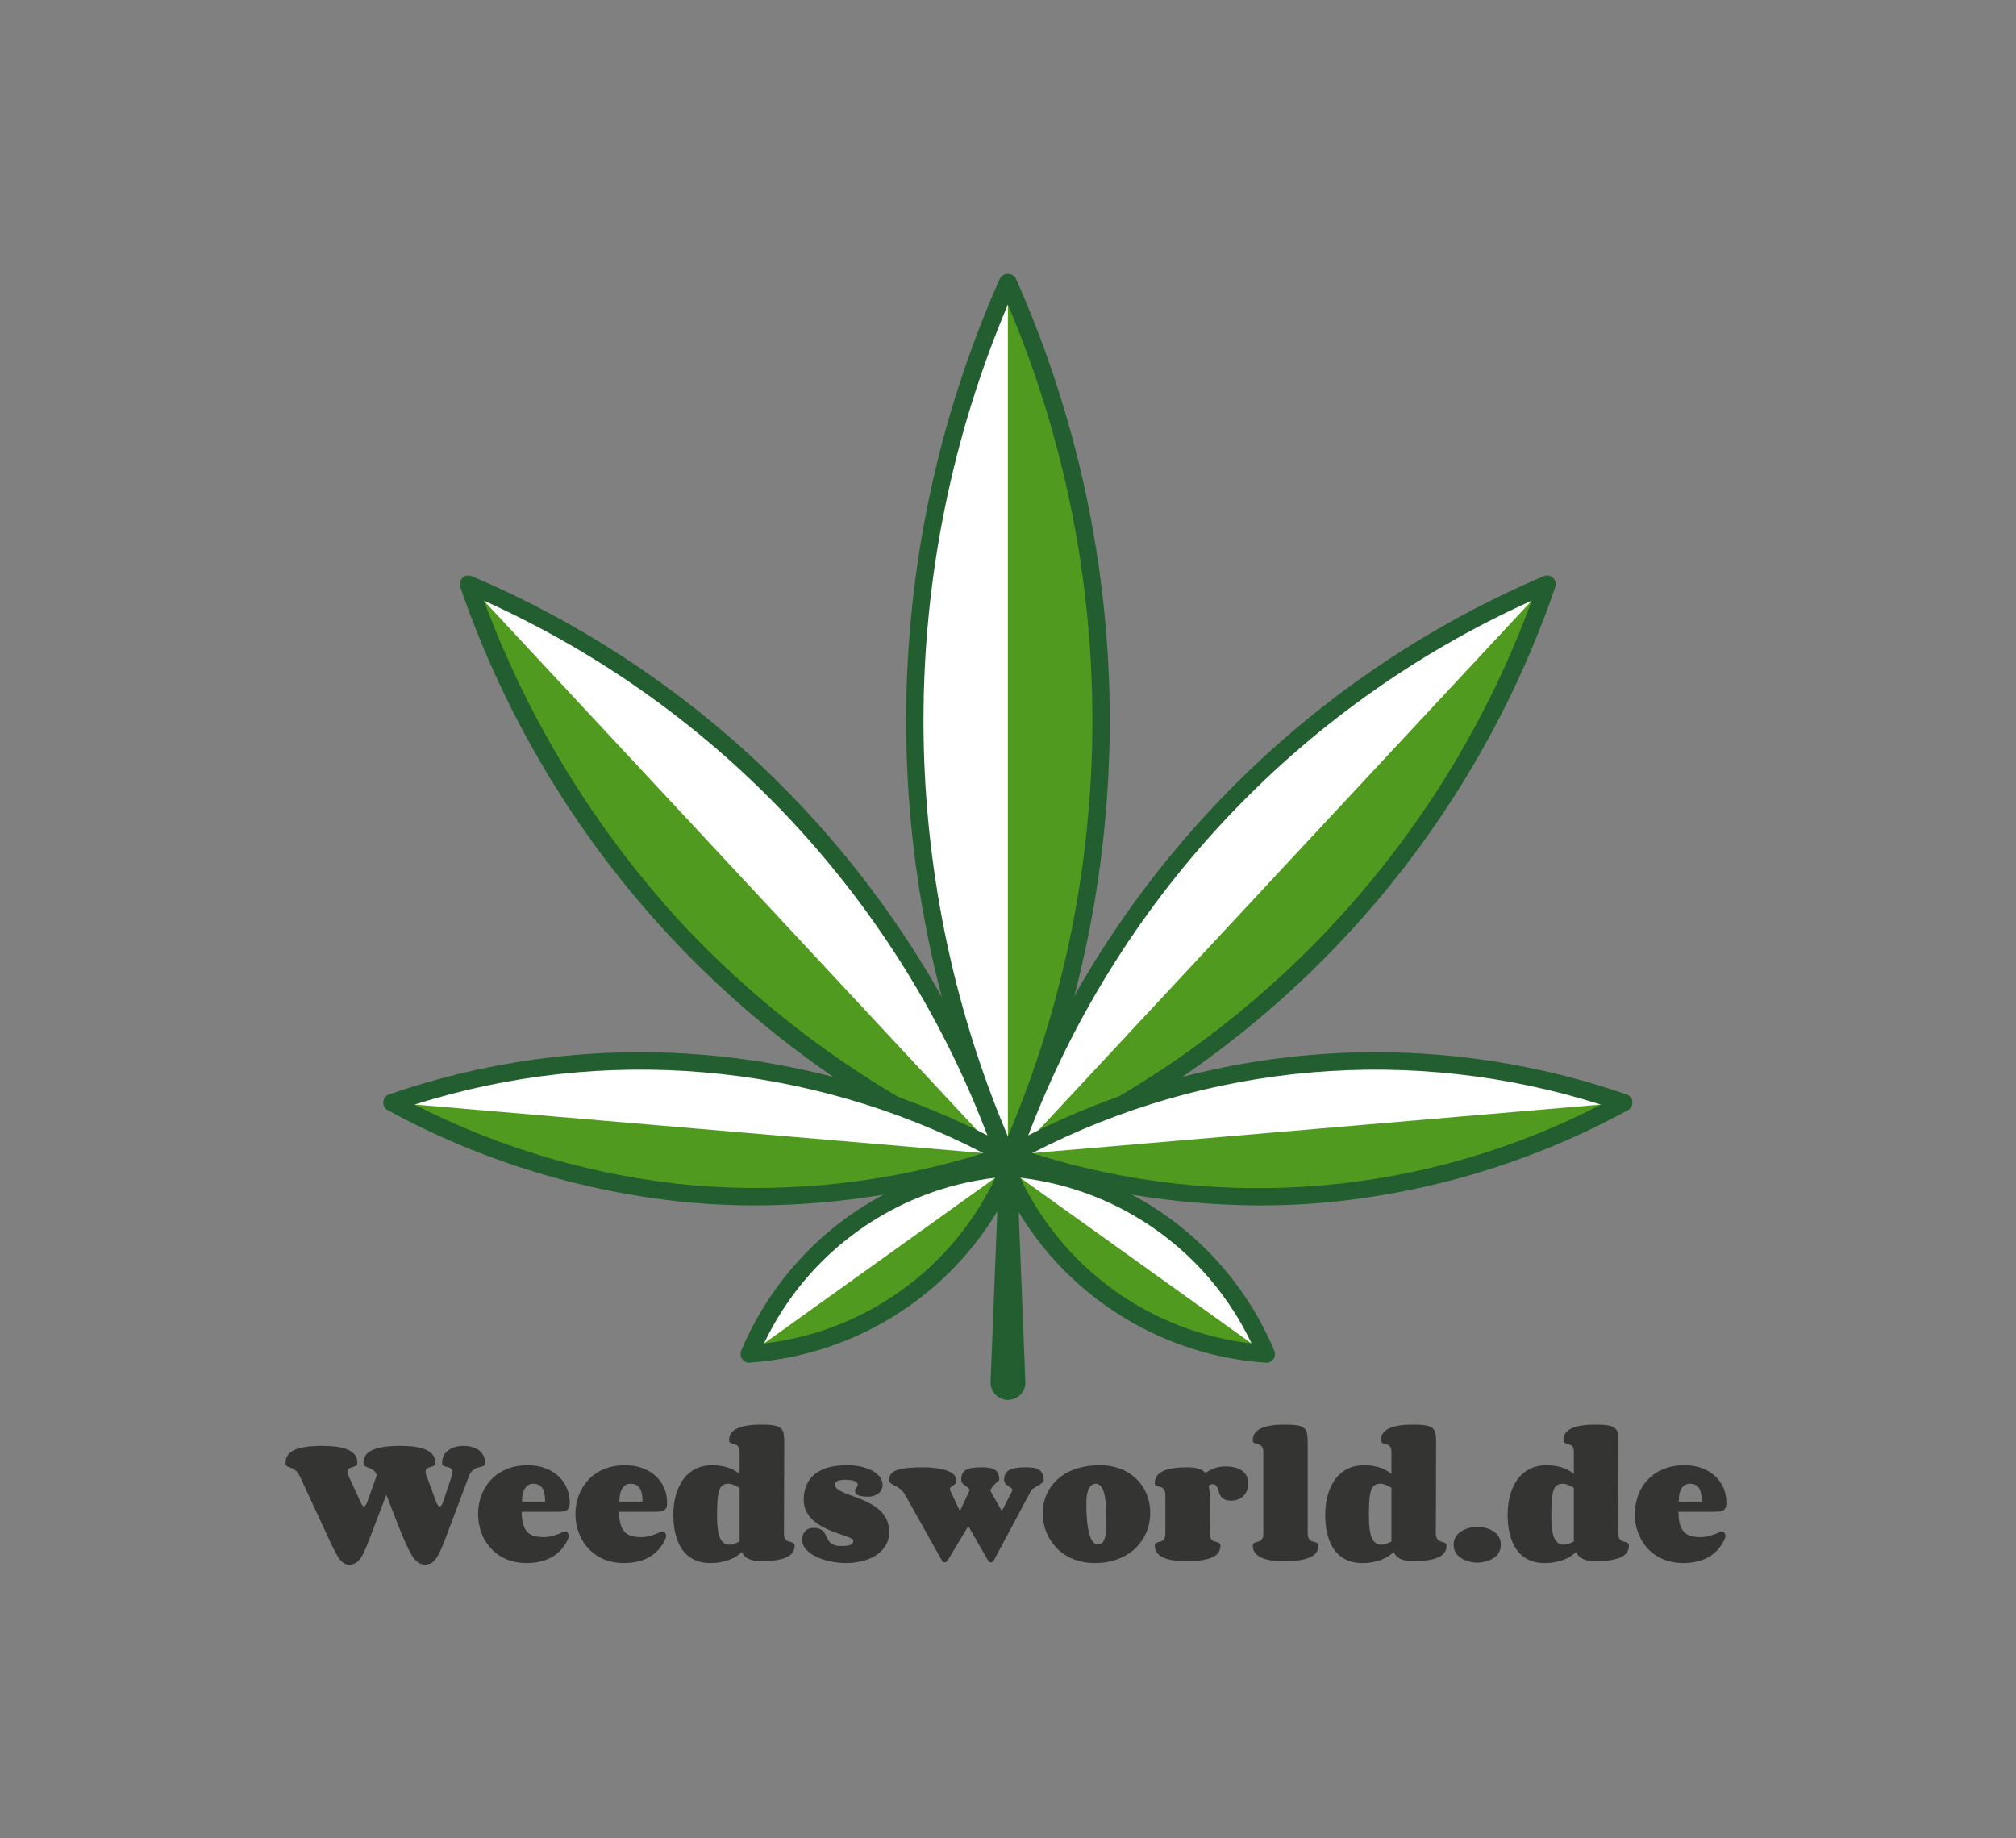 <svg xmlns="http://www.w3.org/2000/svg" version="1.1" xmlns:xlink="http://www.w3.org/1999/xlink" viewBox="0 0 17.354 15.82"><rect x="0" y="0" width="17.354" height="15.82" fill="#808080" stroke="none"/><g transform="matrix(0.851,0,0,0.851,2.467,12.262)"><g transform="matrix(1,0,0,1,0,0)" clip-path="url(#SvgjsClipPath3394)"><g clip-path="url(#SvgjsClipPath33929fcb71e3-b0c8-41e7-8d47-40c6d31ef0be)"><path d=" M 7.385 -2.659 L 7.473 -0.433 C 7.477 -0.336 7.401 -0.254 7.304 -0.25 C 7.207 -0.246 7.125 -0.322 7.121 -0.419 C 7.121 -0.423 7.121 -0.428 7.121 -0.433 L 7.209 -2.659 C 7.209 -2.707 7.248 -2.747 7.297 -2.747 C 7.346 -2.747 7.385 -2.707 7.385 -2.659 Z" fill="#225e2f" transform="matrix(1,0,0,1,0,0)" fill-rule="nonzero"></path></g><g clip-path="url(#SvgjsClipPath33929fcb71e3-b0c8-41e7-8d47-40c6d31ef0be)"><path d=" M 8.239 -7.121 C 8.232 -5.594 7.911 -4.085 7.296 -2.688 C 6.041 -5.511 6.041 -8.733 7.296 -11.557 C 7.909 -10.158 8.23 -8.648 8.239 -7.121 Z" fill="#ffffff" transform="matrix(1,0,0,1,0,0)" fill-rule="nonzero"></path></g><g clip-path="url(#SvgjsClipPath33929fcb71e3-b0c8-41e7-8d47-40c6d31ef0be)"><path d=" M 8.239 -7.121 C 8.232 -5.594 7.911 -4.085 7.296 -2.688 L 7.296 -11.557 C 7.909 -10.158 8.23 -8.648 8.239 -7.121 Z" fill="#509b1f" transform="matrix(1,0,0,1,0,0)" fill-rule="nonzero"></path></g><g clip-path="url(#SvgjsClipPath33929fcb71e3-b0c8-41e7-8d47-40c6d31ef0be)"><path d=" M 7.296 -2.599 C 7.261 -2.599 7.229 -2.62 7.215 -2.652 C 5.951 -5.498 5.951 -8.745 7.215 -11.591 C 7.231 -11.62 7.262 -11.639 7.296 -11.639 C 7.33 -11.639 7.361 -11.62 7.377 -11.591 C 8.643 -8.746 8.643 -5.497 7.377 -2.652 C 7.363 -2.62 7.331 -2.599 7.296 -2.599 Z M 7.296 -11.329 C 6.158 -8.64 6.158 -5.604 7.296 -2.915 C 8.436 -5.604 8.436 -8.64 7.296 -11.329 Z" fill="#225e2f" transform="matrix(1,0,0,1,0,0)" fill-rule="nonzero"></path></g><g clip-path="url(#SvgjsClipPath33929fcb71e3-b0c8-41e7-8d47-40c6d31ef0be)"><path d=" M 10.65 -5.001 C 9.709 -3.999 8.572 -3.202 7.309 -2.659 C 8.215 -5.288 10.192 -7.411 12.75 -8.5 C 12.296 -7.203 11.582 -6.012 10.65 -5.001 Z" fill="#ffffff" transform="matrix(1,0,0,1,0,0)" fill-rule="nonzero"></path></g><g clip-path="url(#SvgjsClipPath33929fcb71e3-b0c8-41e7-8d47-40c6d31ef0be)"><path d=" M 10.65 -5.001 C 9.709 -3.999 8.572 -3.202 7.309 -2.659 L 12.75 -8.5 C 12.296 -7.203 11.582 -6.012 10.65 -5.001 Z" fill="#509b1f" transform="matrix(1,0,0,1,0,0)" fill-rule="nonzero"></path></g><g clip-path="url(#SvgjsClipPath33929fcb71e3-b0c8-41e7-8d47-40c6d31ef0be)"><path d=" M 7.31 -2.571 C 7.281 -2.571 7.254 -2.585 7.238 -2.608 C 7.221 -2.632 7.217 -2.662 7.227 -2.689 C 8.14 -5.341 10.134 -7.482 12.715 -8.581 C 12.747 -8.595 12.784 -8.589 12.81 -8.565 C 12.836 -8.541 12.845 -8.504 12.833 -8.471 C 11.921 -5.818 9.927 -3.676 7.345 -2.579 C 7.334 -2.574 7.322 -2.571 7.31 -2.571 Z M 12.595 -8.334 C 10.214 -7.262 8.365 -5.277 7.465 -2.826 C 9.847 -3.896 11.697 -5.882 12.595 -8.334 Z" fill="#225e2f" transform="matrix(1,0,0,1,0,0)" fill-rule="nonzero"></path></g><g clip-path="url(#SvgjsClipPath33929fcb71e3-b0c8-41e7-8d47-40c6d31ef0be)"><path d=" M 10.475 -2.332 C 9.406 -2.245 8.329 -2.379 7.314 -2.727 C 9.216 -3.774 11.472 -3.967 13.524 -3.257 C 12.582 -2.744 11.544 -2.429 10.475 -2.332 Z" fill="#ffffff" transform="matrix(1,0,0,1,0,0)" fill-rule="nonzero"></path></g><g clip-path="url(#SvgjsClipPath33929fcb71e3-b0c8-41e7-8d47-40c6d31ef0be)"><path d=" M 10.475 -2.332 C 9.406 -2.245 8.329 -2.379 7.314 -2.727 L 13.524 -3.257 C 12.582 -2.744 11.544 -2.429 10.475 -2.332 Z" fill="#509b1f" transform="matrix(1,0,0,1,0,0)" fill-rule="nonzero"></path></g><g clip-path="url(#SvgjsClipPath33929fcb71e3-b0c8-41e7-8d47-40c6d31ef0be)"><path d=" M 9.844 -2.217 C 8.974 -2.22 8.11 -2.364 7.286 -2.643 C 7.252 -2.654 7.229 -2.684 7.226 -2.719 C 7.223 -2.754 7.241 -2.788 7.272 -2.804 C 9.196 -3.864 11.478 -4.058 13.553 -3.34 C 13.587 -3.329 13.61 -3.3 13.613 -3.265 C 13.616 -3.23 13.598 -3.196 13.567 -3.18 C 12.614 -2.66 11.564 -2.342 10.483 -2.244 C 10.271 -2.226 10.058 -2.217 9.844 -2.217 Z M 10.475 -2.332 Z M 7.542 -2.746 C 9.449 -2.14 11.519 -2.317 13.295 -3.237 C 11.388 -3.842 9.319 -3.665 7.542 -2.746 Z" fill="#225e2f" transform="matrix(1,0,0,1,0,0)" fill-rule="nonzero"></path></g><g clip-path="url(#SvgjsClipPath33929fcb71e3-b0c8-41e7-8d47-40c6d31ef0be)"><path d=" M 8.323 -1.285 C 7.861 -1.623 7.499 -2.079 7.272 -2.604 C 7.842 -2.556 8.389 -2.359 8.859 -2.033 C 9.32 -1.695 9.683 -1.239 9.91 -0.714 C 9.34 -0.761 8.792 -0.958 8.323 -1.285 Z" fill="#ffffff" transform="matrix(1,0,0,1,0,0)" fill-rule="nonzero"></path></g><g clip-path="url(#SvgjsClipPath33929fcb71e3-b0c8-41e7-8d47-40c6d31ef0be)"><path d=" M 8.323 -1.285 C 7.861 -1.623 7.499 -2.079 7.272 -2.604 L 9.91 -0.714 C 9.34 -0.762 8.793 -0.958 8.323 -1.285 Z" fill="#509b1f" transform="matrix(1,0,0,1,0,0)" fill-rule="nonzero"></path></g><g clip-path="url(#SvgjsClipPath33929fcb71e3-b0c8-41e7-8d47-40c6d31ef0be)"><path d=" M 9.91 -0.626 C 8.709 -0.706 7.657 -1.458 7.192 -2.568 C 7.18 -2.596 7.183 -2.629 7.201 -2.654 C 7.219 -2.68 7.249 -2.693 7.28 -2.691 C 8.477 -2.607 9.525 -1.856 9.99 -0.75 C 10.002 -0.723 10 -0.691 9.984 -0.666 C 9.967 -0.64 9.94 -0.625 9.91 -0.625 Z M 7.421 -2.497 C 7.86 -1.572 8.744 -0.938 9.761 -0.821 C 9.322 -1.745 8.438 -2.379 7.421 -2.497 Z" fill="#225e2f" transform="matrix(1,0,0,1,0,0)" fill-rule="nonzero"></path></g><g clip-path="url(#SvgjsClipPath33929fcb71e3-b0c8-41e7-8d47-40c6d31ef0be)"><path d=" M 3.94 -5.001 C 4.881 -3.999 6.018 -3.202 7.281 -2.659 C 6.375 -5.288 4.398 -7.411 1.84 -8.5 C 2.294 -7.203 3.009 -6.012 3.94 -5.001 Z" fill="#ffffff" transform="matrix(1,0,0,1,0,0)" fill-rule="nonzero"></path></g><g clip-path="url(#SvgjsClipPath33929fcb71e3-b0c8-41e7-8d47-40c6d31ef0be)"><path d=" M 3.94 -5.001 C 4.881 -3.999 6.018 -3.202 7.281 -2.659 L 1.84 -8.5 C 2.294 -7.203 3.009 -6.012 3.94 -5.001 Z" fill="#509b1f" transform="matrix(1,0,0,1,0,0)" fill-rule="nonzero"></path></g><g clip-path="url(#SvgjsClipPath33929fcb71e3-b0c8-41e7-8d47-40c6d31ef0be)"><path d=" M 7.281 -2.571 C 7.268 -2.571 7.257 -2.574 7.245 -2.579 C 4.664 -3.676 2.669 -5.818 1.757 -8.471 C 1.745 -8.504 1.754 -8.541 1.78 -8.565 C 1.806 -8.589 1.843 -8.595 1.875 -8.581 C 4.456 -7.482 6.45 -5.341 7.363 -2.689 C 7.373 -2.662 7.369 -2.632 7.353 -2.609 C 7.336 -2.586 7.309 -2.572 7.281 -2.572 Z M 4.005 -5.061 C 4.89 -4.119 5.95 -3.36 7.126 -2.826 C 6.226 -5.277 4.377 -7.262 1.996 -8.334 C 2.446 -7.122 3.129 -6.011 4.005 -5.061 Z" fill="#225e2f" transform="matrix(1,0,0,1,0,0)" fill-rule="nonzero"></path></g><g clip-path="url(#SvgjsClipPath33929fcb71e3-b0c8-41e7-8d47-40c6d31ef0be)"><path d=" M 4.115 -2.332 C 5.185 -2.245 6.261 -2.379 7.277 -2.727 C 5.375 -3.774 3.118 -3.967 1.066 -3.257 C 2.009 -2.744 3.046 -2.429 4.115 -2.332 Z" fill="#ffffff" transform="matrix(1,0,0,1,0,0)" fill-rule="nonzero"></path></g><g clip-path="url(#SvgjsClipPath33929fcb71e3-b0c8-41e7-8d47-40c6d31ef0be)"><path d=" M 4.115 -2.332 C 5.185 -2.245 6.261 -2.379 7.277 -2.727 L 1.066 -3.257 C 2.009 -2.744 3.046 -2.429 4.115 -2.332 Z" fill="#509b1f" transform="matrix(1,0,0,1,0,0)" fill-rule="nonzero"></path></g><g clip-path="url(#SvgjsClipPath33929fcb71e3-b0c8-41e7-8d47-40c6d31ef0be)"><path d=" M 4.746 -2.217 C 4.532 -2.217 4.32 -2.226 4.108 -2.244 C 3.027 -2.342 1.977 -2.66 1.024 -3.18 C 0.993 -3.196 0.975 -3.23 0.978 -3.265 C 0.981 -3.3 1.004 -3.329 1.038 -3.34 C 3.113 -4.058 5.395 -3.864 7.319 -2.804 C 7.35 -2.788 7.368 -2.754 7.365 -2.719 C 7.362 -2.684 7.338 -2.654 7.305 -2.643 C 6.48 -2.364 5.616 -2.22 4.746 -2.217 Z M 4.123 -2.419 C 5.11 -2.339 6.103 -2.45 7.048 -2.746 C 5.271 -3.666 3.201 -3.842 1.294 -3.237 C 2.176 -2.786 3.136 -2.508 4.123 -2.419 Z" fill="#225e2f" transform="matrix(1,0,0,1,0,0)" fill-rule="nonzero"></path></g><g clip-path="url(#SvgjsClipPath33929fcb71e3-b0c8-41e7-8d47-40c6d31ef0be)"><path d=" M 6.268 -1.285 C 6.729 -1.623 7.091 -2.079 7.318 -2.604 C 6.748 -2.556 6.201 -2.359 5.731 -2.033 C 5.27 -1.695 4.907 -1.239 4.68 -0.714 C 5.25 -0.761 5.798 -0.958 6.268 -1.285 Z" fill="#ffffff" transform="matrix(1,0,0,1,0,0)" fill-rule="nonzero"></path></g><g clip-path="url(#SvgjsClipPath33929fcb71e3-b0c8-41e7-8d47-40c6d31ef0be)"><path d=" M 6.268 -1.285 C 6.729 -1.623 7.091 -2.079 7.318 -2.604 L 4.68 -0.714 C 5.25 -0.762 5.798 -0.958 6.268 -1.285 Z" fill="#509b1f" transform="matrix(1,0,0,1,0,0)" fill-rule="nonzero"></path></g><g clip-path="url(#SvgjsClipPath33929fcb71e3-b0c8-41e7-8d47-40c6d31ef0be)"><path d=" M 4.68 -0.626 C 4.65 -0.626 4.622 -0.641 4.606 -0.666 C 4.59 -0.692 4.588 -0.723 4.6 -0.751 C 5.065 -1.857 6.113 -2.607 7.309 -2.691 C 7.34 -2.694 7.37 -2.68 7.389 -2.655 C 7.407 -2.63 7.41 -2.597 7.397 -2.568 C 6.933 -1.458 5.88 -0.707 4.68 -0.627 Z M 7.169 -2.497 C 6.153 -2.379 5.268 -1.745 4.829 -0.821 C 5.846 -0.938 6.731 -1.572 7.169 -2.497 Z" fill="#225e2f" transform="matrix(1,0,0,1,0,0)" fill-rule="nonzero"></path></g></g><g><path d=" M 0.914 0.507 Q 0.9 0.481 0.884 0.467 Q 0.869 0.453 0.853 0.446 Q 0.838 0.438 0.824 0.434 Q 0.811 0.43 0.801 0.425 Q 0.79 0.42 0.784 0.412 Q 0.778 0.404 0.778 0.387 Q 0.778 0.296 0.872 0.255 Q 0.966 0.215 1.146 0.215 Q 1.232 0.215 1.299 0.224 Q 1.366 0.234 1.412 0.255 Q 1.458 0.276 1.481 0.309 Q 1.505 0.341 1.505 0.387 Q 1.505 0.402 1.498 0.41 Q 1.49 0.417 1.479 0.422 Q 1.469 0.426 1.456 0.429 Q 1.443 0.431 1.432 0.437 Q 1.421 0.442 1.414 0.45 Q 1.406 0.459 1.406 0.476 Q 1.406 0.485 1.408 0.496 Q 1.411 0.507 1.417 0.521 L 1.514 0.784 Q 1.521 0.802 1.53 0.815 Q 1.539 0.828 1.549 0.828 Q 1.557 0.828 1.566 0.816 Q 1.575 0.805 1.585 0.777 L 1.67 0.521 Q 1.679 0.495 1.679 0.478 Q 1.679 0.461 1.671 0.451 Q 1.663 0.442 1.651 0.437 Q 1.639 0.431 1.626 0.429 Q 1.612 0.426 1.6 0.422 Q 1.588 0.417 1.58 0.41 Q 1.573 0.402 1.573 0.387 Q 1.573 0.352 1.586 0.32 Q 1.6 0.289 1.628 0.266 Q 1.655 0.242 1.696 0.229 Q 1.737 0.215 1.79 0.215 Q 1.844 0.215 1.885 0.229 Q 1.926 0.242 1.954 0.266 Q 1.981 0.289 1.995 0.32 Q 2.009 0.352 2.009 0.387 Q 2.009 0.404 2 0.412 Q 1.991 0.42 1.977 0.424 Q 1.963 0.428 1.945 0.432 Q 1.926 0.437 1.908 0.446 Q 1.89 0.456 1.872 0.474 Q 1.855 0.492 1.843 0.525 L 1.647 1.045 Q 1.62 1.117 1.599 1.172 Q 1.578 1.228 1.559 1.269 Q 1.54 1.31 1.523 1.338 Q 1.506 1.366 1.487 1.383 Q 1.469 1.4 1.447 1.408 Q 1.425 1.416 1.397 1.416 Q 1.362 1.416 1.332 1.395 Q 1.302 1.375 1.27 1.326 Q 1.239 1.277 1.202 1.194 Q 1.165 1.112 1.117 0.988 L 1.009 0.709 L 0.881 1.044 Q 0.84 1.152 0.812 1.224 Q 0.783 1.295 0.757 1.338 Q 0.73 1.381 0.701 1.398 Q 0.672 1.416 0.631 1.416 Q 0.595 1.416 0.568 1.394 Q 0.541 1.373 0.512 1.323 Q 0.482 1.273 0.444 1.191 Q 0.406 1.109 0.35 0.988 L 0.135 0.525 Q 0.121 0.494 0.104 0.477 Q 0.088 0.459 0.072 0.45 Q 0.056 0.44 0.041 0.436 Q 0.026 0.431 0.014 0.426 Q 0.003 0.421 -0.004 0.413 Q -0.011 0.404 -0.011 0.387 Q -0.011 0.296 0.083 0.255 Q 0.177 0.215 0.356 0.215 Q 0.442 0.215 0.51 0.224 Q 0.577 0.234 0.623 0.255 Q 0.669 0.276 0.693 0.309 Q 0.716 0.341 0.716 0.387 Q 0.716 0.401 0.709 0.409 Q 0.701 0.417 0.69 0.422 Q 0.679 0.427 0.665 0.43 Q 0.652 0.434 0.641 0.438 Q 0.63 0.443 0.622 0.452 Q 0.615 0.46 0.615 0.475 Q 0.615 0.483 0.617 0.495 Q 0.62 0.507 0.628 0.521 L 0.748 0.784 Q 0.756 0.801 0.764 0.814 Q 0.772 0.827 0.782 0.827 Q 0.79 0.827 0.799 0.816 Q 0.808 0.805 0.818 0.777 L 0.914 0.507 M 2.492 0.598 Q 2.469 0.598 2.448 0.609 Q 2.428 0.62 2.413 0.642 Q 2.398 0.664 2.39 0.698 Q 2.381 0.732 2.381 0.779 L 2.615 0.779 Q 2.615 0.727 2.607 0.693 Q 2.599 0.658 2.583 0.637 Q 2.568 0.616 2.545 0.607 Q 2.522 0.598 2.492 0.598 M 2.438 0.411 Q 2.536 0.411 2.615 0.44 Q 2.694 0.469 2.749 0.521 Q 2.804 0.572 2.834 0.641 Q 2.864 0.71 2.864 0.79 Q 2.864 0.823 2.855 0.842 Q 2.845 0.86 2.829 0.869 Q 2.812 0.877 2.787 0.88 Q 2.762 0.882 2.73 0.882 L 2.378 0.882 Q 2.378 0.962 2.395 1.013 Q 2.411 1.063 2.44 1.091 Q 2.47 1.118 2.511 1.128 Q 2.552 1.138 2.602 1.138 Q 2.628 1.138 2.656 1.133 Q 2.684 1.128 2.71 1.12 Q 2.736 1.112 2.758 1.103 Q 2.78 1.094 2.795 1.086 Q 2.807 1.08 2.818 1.08 Q 2.834 1.08 2.844 1.094 Q 2.854 1.108 2.854 1.126 Q 2.854 1.132 2.853 1.137 Q 2.852 1.142 2.85 1.147 Q 2.829 1.201 2.792 1.247 Q 2.755 1.293 2.703 1.328 Q 2.651 1.362 2.582 1.381 Q 2.513 1.4 2.427 1.4 Q 2.345 1.4 2.277 1.38 Q 2.21 1.361 2.155 1.326 Q 2.101 1.291 2.06 1.244 Q 2.019 1.198 1.991 1.142 Q 1.964 1.087 1.951 1.026 Q 1.937 0.966 1.937 0.905 Q 1.937 0.842 1.951 0.781 Q 1.965 0.72 1.993 0.665 Q 2.021 0.61 2.062 0.564 Q 2.104 0.517 2.16 0.483 Q 2.216 0.449 2.285 0.43 Q 2.355 0.411 2.438 0.411 M 3.478 0.598 Q 3.454 0.598 3.434 0.609 Q 3.413 0.62 3.398 0.642 Q 3.383 0.664 3.375 0.698 Q 3.366 0.732 3.366 0.779 L 3.6 0.779 Q 3.6 0.727 3.592 0.693 Q 3.584 0.658 3.568 0.637 Q 3.553 0.616 3.53 0.607 Q 3.507 0.598 3.478 0.598 M 3.423 0.411 Q 3.521 0.411 3.6 0.44 Q 3.679 0.469 3.734 0.521 Q 3.79 0.572 3.819 0.641 Q 3.849 0.71 3.849 0.79 Q 3.849 0.823 3.84 0.842 Q 3.831 0.86 3.814 0.869 Q 3.797 0.877 3.772 0.88 Q 3.747 0.882 3.716 0.882 L 3.363 0.882 Q 3.363 0.962 3.38 1.013 Q 3.396 1.063 3.426 1.091 Q 3.455 1.118 3.496 1.128 Q 3.537 1.138 3.587 1.138 Q 3.613 1.138 3.641 1.133 Q 3.669 1.128 3.695 1.12 Q 3.721 1.112 3.743 1.103 Q 3.765 1.094 3.78 1.086 Q 3.792 1.08 3.803 1.08 Q 3.82 1.08 3.829 1.094 Q 3.839 1.108 3.839 1.126 Q 3.839 1.132 3.838 1.137 Q 3.837 1.142 3.835 1.147 Q 3.814 1.201 3.777 1.247 Q 3.74 1.293 3.688 1.328 Q 3.636 1.362 3.567 1.381 Q 3.498 1.4 3.412 1.4 Q 3.33 1.4 3.263 1.38 Q 3.195 1.361 3.14 1.326 Q 3.086 1.291 3.045 1.244 Q 3.004 1.198 2.977 1.142 Q 2.949 1.087 2.936 1.026 Q 2.922 0.966 2.922 0.905 Q 2.922 0.842 2.936 0.781 Q 2.95 0.72 2.978 0.665 Q 3.006 0.61 3.048 0.564 Q 3.089 0.517 3.145 0.483 Q 3.201 0.449 3.27 0.43 Q 3.34 0.411 3.423 0.411 M 5.031 1.099 Q 5.031 1.129 5.039 1.146 Q 5.047 1.163 5.059 1.172 Q 5.071 1.18 5.085 1.183 Q 5.099 1.187 5.111 1.19 Q 5.123 1.194 5.131 1.201 Q 5.139 1.208 5.139 1.224 Q 5.139 1.307 5.052 1.344 Q 4.966 1.381 4.802 1.381 Q 4.759 1.381 4.726 1.375 Q 4.693 1.368 4.669 1.356 Q 4.645 1.344 4.63 1.327 Q 4.614 1.31 4.605 1.288 Q 4.586 1.306 4.558 1.326 Q 4.531 1.345 4.492 1.362 Q 4.452 1.378 4.401 1.389 Q 4.351 1.4 4.285 1.4 Q 4.211 1.4 4.155 1.379 Q 4.098 1.359 4.057 1.323 Q 4.015 1.288 3.987 1.24 Q 3.959 1.192 3.943 1.138 Q 3.926 1.084 3.919 1.026 Q 3.912 0.968 3.912 0.912 Q 3.912 0.854 3.92 0.795 Q 3.929 0.735 3.948 0.68 Q 3.968 0.624 3.998 0.575 Q 4.028 0.526 4.072 0.49 Q 4.115 0.453 4.174 0.432 Q 4.232 0.411 4.306 0.411 Q 4.358 0.411 4.4 0.419 Q 4.443 0.426 4.477 0.439 Q 4.511 0.451 4.537 0.467 Q 4.563 0.483 4.582 0.5 L 4.582 0.279 Q 4.582 0.249 4.574 0.233 Q 4.567 0.218 4.555 0.209 Q 4.542 0.201 4.529 0.198 Q 4.515 0.195 4.503 0.191 Q 4.491 0.187 4.484 0.181 Q 4.476 0.174 4.476 0.157 Q 4.476 0.116 4.497 0.086 Q 4.519 0.056 4.561 0.037 Q 4.603 0.018 4.663 0.009 Q 4.724 -2.220446049250313e-16 4.802 -2.220446049250313e-16 Q 4.882 -2.220446049250313e-16 4.927 0.008 Q 4.973 0.016 4.997 0.036 Q 5.021 0.055 5.027 0.088 Q 5.034 0.121 5.034 0.171 L 5.031 1.099 M 4.476 1.214 Q 4.505 1.214 4.534 1.203 Q 4.562 1.193 4.583 1.181 Q 4.582 1.162 4.582 1.142 Q 4.582 1.123 4.582 1.102 L 4.582 0.639 Q 4.557 0.624 4.527 0.611 Q 4.497 0.598 4.466 0.598 Q 4.432 0.598 4.41 0.614 Q 4.389 0.629 4.376 0.665 Q 4.364 0.702 4.359 0.763 Q 4.354 0.824 4.354 0.915 Q 4.354 0.97 4.358 1.023 Q 4.362 1.077 4.374 1.119 Q 4.386 1.161 4.411 1.187 Q 4.435 1.214 4.476 1.214 M 5.777 0.603 Q 5.777 0.586 5.747 0.572 Q 5.716 0.558 5.653 0.558 Q 5.621 0.558 5.6 0.562 Q 5.58 0.565 5.569 0.572 Q 5.557 0.579 5.553 0.588 Q 5.549 0.598 5.549 0.61 Q 5.549 0.634 5.572 0.652 Q 5.596 0.67 5.634 0.687 Q 5.673 0.704 5.722 0.721 Q 5.771 0.738 5.822 0.759 Q 5.873 0.781 5.922 0.809 Q 5.971 0.837 6.01 0.876 Q 6.048 0.914 6.072 0.965 Q 6.095 1.017 6.095 1.084 Q 6.095 1.167 6.057 1.226 Q 6.02 1.286 5.958 1.325 Q 5.897 1.363 5.818 1.381 Q 5.739 1.4 5.657 1.4 Q 5.574 1.4 5.495 1.382 Q 5.416 1.365 5.353 1.334 Q 5.291 1.304 5.253 1.26 Q 5.215 1.217 5.215 1.165 Q 5.215 1.135 5.224 1.111 Q 5.234 1.088 5.25 1.073 Q 5.265 1.058 5.286 1.051 Q 5.306 1.044 5.328 1.044 Q 5.364 1.044 5.386 1.052 Q 5.409 1.06 5.423 1.073 Q 5.438 1.085 5.446 1.102 Q 5.455 1.118 5.463 1.136 Q 5.471 1.154 5.481 1.17 Q 5.49 1.187 5.506 1.199 Q 5.522 1.212 5.548 1.22 Q 5.573 1.228 5.612 1.228 Q 5.674 1.228 5.704 1.217 Q 5.733 1.206 5.733 1.174 Q 5.733 1.162 5.712 1.151 Q 5.69 1.14 5.655 1.127 Q 5.62 1.115 5.574 1.099 Q 5.529 1.084 5.482 1.063 Q 5.435 1.042 5.39 1.015 Q 5.344 0.987 5.309 0.951 Q 5.274 0.915 5.253 0.868 Q 5.231 0.821 5.231 0.762 Q 5.231 0.697 5.247 0.645 Q 5.263 0.593 5.292 0.554 Q 5.321 0.515 5.361 0.488 Q 5.402 0.461 5.449 0.443 Q 5.497 0.426 5.55 0.419 Q 5.604 0.411 5.66 0.411 Q 5.758 0.411 5.827 0.429 Q 5.897 0.448 5.942 0.476 Q 5.987 0.505 6.008 0.54 Q 6.029 0.576 6.029 0.61 Q 6.029 0.634 6.019 0.656 Q 6.01 0.677 5.99 0.694 Q 5.971 0.71 5.944 0.719 Q 5.917 0.729 5.882 0.729 Q 5.843 0.729 5.817 0.724 Q 5.792 0.72 5.777 0.712 Q 5.762 0.705 5.756 0.694 Q 5.75 0.683 5.75 0.67 Q 5.75 0.657 5.755 0.65 Q 5.759 0.644 5.764 0.638 Q 5.769 0.631 5.773 0.624 Q 5.777 0.617 5.777 0.603 M 7.659 0.56 Q 7.659 0.571 7.651 0.581 Q 7.643 0.59 7.63 0.599 Q 7.618 0.608 7.603 0.616 Q 7.587 0.625 7.573 0.634 Q 7.558 0.642 7.546 0.652 Q 7.534 0.661 7.528 0.673 L 7.153 1.375 Q 7.148 1.384 7.14 1.388 Q 7.132 1.393 7.123 1.393 Q 7.106 1.393 7.096 1.375 L 6.896 1.026 L 6.686 1.375 Q 6.681 1.384 6.673 1.388 Q 6.664 1.393 6.656 1.393 Q 6.639 1.393 6.629 1.375 L 6.26 0.716 Q 6.245 0.688 6.226 0.669 Q 6.207 0.65 6.189 0.638 Q 6.171 0.626 6.153 0.618 Q 6.136 0.61 6.123 0.602 Q 6.11 0.594 6.102 0.585 Q 6.094 0.576 6.094 0.561 Q 6.094 0.52 6.118 0.495 Q 6.141 0.469 6.187 0.456 Q 6.233 0.442 6.3 0.437 Q 6.366 0.432 6.452 0.432 Q 6.478 0.432 6.511 0.434 Q 6.545 0.437 6.581 0.442 Q 6.617 0.447 6.651 0.456 Q 6.686 0.465 6.713 0.479 Q 6.74 0.494 6.757 0.514 Q 6.774 0.534 6.774 0.561 Q 6.774 0.584 6.764 0.597 Q 6.754 0.609 6.742 0.617 Q 6.73 0.625 6.72 0.632 Q 6.71 0.639 6.71 0.652 Q 6.71 0.661 6.716 0.673 L 6.811 0.875 L 6.905 0.673 Q 6.908 0.668 6.908 0.662 Q 6.908 0.649 6.895 0.639 Q 6.882 0.63 6.866 0.619 Q 6.85 0.608 6.837 0.594 Q 6.824 0.581 6.824 0.56 Q 6.824 0.519 6.837 0.494 Q 6.85 0.469 6.876 0.455 Q 6.902 0.442 6.942 0.437 Q 6.981 0.432 7.036 0.432 Q 7.077 0.432 7.11 0.438 Q 7.143 0.443 7.165 0.457 Q 7.187 0.472 7.198 0.497 Q 7.209 0.521 7.209 0.561 Q 7.184 0.582 7.165 0.601 Q 7.148 0.618 7.134 0.636 Q 7.12 0.653 7.12 0.666 Q 7.12 0.671 7.121 0.673 L 7.235 0.875 L 7.338 0.673 Q 7.341 0.668 7.341 0.662 Q 7.341 0.65 7.328 0.64 Q 7.315 0.631 7.299 0.62 Q 7.284 0.609 7.271 0.596 Q 7.258 0.582 7.258 0.561 Q 7.258 0.523 7.271 0.498 Q 7.285 0.472 7.313 0.458 Q 7.34 0.444 7.381 0.438 Q 7.422 0.432 7.477 0.432 Q 7.514 0.432 7.547 0.436 Q 7.579 0.439 7.603 0.452 Q 7.627 0.465 7.642 0.49 Q 7.657 0.516 7.659 0.56 M 8.174 1.4 Q 8.087 1.4 8.014 1.379 Q 7.941 1.359 7.883 1.323 Q 7.824 1.288 7.781 1.239 Q 7.737 1.191 7.707 1.135 Q 7.678 1.079 7.663 1.018 Q 7.649 0.957 7.649 0.896 Q 7.649 0.834 7.664 0.774 Q 7.68 0.713 7.712 0.659 Q 7.744 0.605 7.792 0.56 Q 7.839 0.514 7.903 0.481 Q 7.967 0.448 8.047 0.43 Q 8.128 0.411 8.224 0.411 Q 8.309 0.411 8.38 0.43 Q 8.451 0.449 8.508 0.482 Q 8.565 0.516 8.608 0.561 Q 8.651 0.606 8.679 0.66 Q 8.708 0.713 8.722 0.773 Q 8.736 0.832 8.736 0.892 Q 8.736 0.954 8.721 1.017 Q 8.706 1.079 8.674 1.135 Q 8.643 1.192 8.596 1.24 Q 8.55 1.288 8.487 1.324 Q 8.424 1.359 8.346 1.38 Q 8.268 1.4 8.174 1.4 M 8.207 1.212 Q 8.231 1.212 8.247 1.198 Q 8.264 1.184 8.274 1.156 Q 8.284 1.129 8.289 1.091 Q 8.293 1.052 8.293 1.005 Q 8.293 0.963 8.292 0.917 Q 8.292 0.87 8.289 0.825 Q 8.286 0.78 8.279 0.739 Q 8.273 0.698 8.261 0.667 Q 8.249 0.635 8.23 0.617 Q 8.212 0.598 8.186 0.598 Q 8.16 0.598 8.142 0.613 Q 8.124 0.627 8.112 0.653 Q 8.101 0.678 8.095 0.714 Q 8.09 0.75 8.09 0.793 Q 8.09 0.833 8.091 0.88 Q 8.093 0.927 8.097 0.974 Q 8.101 1.02 8.11 1.063 Q 8.118 1.107 8.131 1.14 Q 8.144 1.173 8.162 1.192 Q 8.181 1.212 8.207 1.212 M 9.338 1.099 Q 9.338 1.129 9.346 1.146 Q 9.354 1.163 9.366 1.172 Q 9.378 1.18 9.392 1.183 Q 9.406 1.187 9.418 1.19 Q 9.43 1.194 9.438 1.201 Q 9.446 1.208 9.446 1.224 Q 9.446 1.307 9.36 1.344 Q 9.273 1.381 9.11 1.381 Q 9.031 1.381 8.97 1.373 Q 8.909 1.364 8.867 1.344 Q 8.826 1.325 8.804 1.295 Q 8.782 1.266 8.782 1.224 Q 8.782 1.208 8.791 1.201 Q 8.799 1.194 8.81 1.19 Q 8.822 1.187 8.836 1.184 Q 8.85 1.181 8.862 1.172 Q 8.873 1.164 8.881 1.148 Q 8.889 1.132 8.889 1.102 L 8.889 0.711 Q 8.889 0.682 8.881 0.666 Q 8.873 0.65 8.862 0.641 Q 8.85 0.633 8.836 0.63 Q 8.822 0.627 8.81 0.623 Q 8.799 0.62 8.791 0.613 Q 8.782 0.606 8.782 0.59 Q 8.782 0.548 8.804 0.518 Q 8.826 0.489 8.867 0.469 Q 8.909 0.45 8.97 0.441 Q 9.031 0.432 9.11 0.432 Q 9.182 0.432 9.226 0.446 Q 9.27 0.461 9.294 0.489 Q 9.315 0.475 9.337 0.463 Q 9.359 0.451 9.384 0.442 Q 9.409 0.433 9.438 0.428 Q 9.467 0.423 9.502 0.423 Q 9.546 0.423 9.587 0.432 Q 9.628 0.441 9.659 0.462 Q 9.691 0.483 9.709 0.516 Q 9.728 0.549 9.728 0.598 Q 9.728 0.631 9.717 0.661 Q 9.706 0.692 9.684 0.716 Q 9.663 0.74 9.63 0.754 Q 9.598 0.769 9.555 0.769 Q 9.513 0.769 9.489 0.757 Q 9.464 0.744 9.451 0.726 Q 9.438 0.708 9.432 0.686 Q 9.426 0.664 9.419 0.646 Q 9.412 0.628 9.4 0.615 Q 9.389 0.603 9.366 0.603 Q 9.344 0.603 9.336 0.608 Q 9.329 0.614 9.329 0.624 Q 9.329 0.637 9.334 0.658 Q 9.339 0.678 9.339 0.708 L 9.338 1.099 M 10.329 1.099 Q 10.329 1.129 10.337 1.146 Q 10.345 1.163 10.356 1.172 Q 10.368 1.18 10.382 1.183 Q 10.397 1.187 10.408 1.19 Q 10.42 1.194 10.428 1.201 Q 10.436 1.208 10.436 1.224 Q 10.436 1.307 10.35 1.344 Q 10.263 1.381 10.1 1.381 Q 10.022 1.381 9.961 1.373 Q 9.9 1.364 9.858 1.344 Q 9.817 1.325 9.795 1.295 Q 9.773 1.266 9.773 1.224 Q 9.773 1.208 9.781 1.201 Q 9.789 1.194 9.801 1.19 Q 9.813 1.187 9.827 1.184 Q 9.84 1.181 9.852 1.172 Q 9.864 1.164 9.872 1.148 Q 9.88 1.132 9.88 1.102 L 9.88 0.279 Q 9.88 0.249 9.872 0.233 Q 9.864 0.218 9.852 0.209 Q 9.84 0.201 9.827 0.198 Q 9.813 0.195 9.801 0.191 Q 9.789 0.187 9.781 0.181 Q 9.773 0.174 9.773 0.157 Q 9.773 0.116 9.795 0.086 Q 9.817 0.056 9.858 0.037 Q 9.9 0.018 9.961 0.009 Q 10.022 -2.220446049250313e-16 10.1 -2.220446049250313e-16 Q 10.179 -2.220446049250313e-16 10.225 0.008 Q 10.27 0.016 10.293 0.036 Q 10.316 0.055 10.322 0.088 Q 10.329 0.121 10.329 0.171 L 10.329 1.099 M 11.625 1.099 Q 11.625 1.129 11.633 1.146 Q 11.641 1.163 11.653 1.172 Q 11.665 1.18 11.679 1.183 Q 11.693 1.187 11.705 1.19 Q 11.717 1.194 11.725 1.201 Q 11.733 1.208 11.733 1.224 Q 11.733 1.307 11.646 1.344 Q 11.56 1.381 11.396 1.381 Q 11.353 1.381 11.32 1.375 Q 11.287 1.368 11.263 1.356 Q 11.239 1.344 11.224 1.327 Q 11.208 1.31 11.199 1.288 Q 11.18 1.306 11.152 1.326 Q 11.125 1.345 11.086 1.362 Q 11.046 1.378 10.995 1.389 Q 10.945 1.4 10.879 1.4 Q 10.805 1.4 10.749 1.379 Q 10.692 1.359 10.651 1.323 Q 10.609 1.288 10.581 1.24 Q 10.553 1.192 10.537 1.138 Q 10.52 1.084 10.513 1.026 Q 10.506 0.968 10.506 0.912 Q 10.506 0.854 10.514 0.795 Q 10.523 0.735 10.542 0.68 Q 10.562 0.624 10.592 0.575 Q 10.622 0.526 10.666 0.49 Q 10.709 0.453 10.768 0.432 Q 10.826 0.411 10.9 0.411 Q 10.952 0.411 10.994 0.419 Q 11.037 0.426 11.071 0.439 Q 11.105 0.451 11.131 0.467 Q 11.157 0.483 11.176 0.5 L 11.176 0.279 Q 11.176 0.249 11.168 0.233 Q 11.161 0.218 11.149 0.209 Q 11.136 0.201 11.123 0.198 Q 11.109 0.195 11.097 0.191 Q 11.085 0.187 11.078 0.181 Q 11.07 0.174 11.07 0.157 Q 11.07 0.116 11.091 0.086 Q 11.113 0.056 11.155 0.037 Q 11.197 0.018 11.257 0.009 Q 11.318 -2.220446049250313e-16 11.396 -2.220446049250313e-16 Q 11.476 -2.220446049250313e-16 11.521 0.008 Q 11.567 0.016 11.591 0.036 Q 11.615 0.055 11.621 0.088 Q 11.628 0.121 11.628 0.171 L 11.625 1.099 M 11.07 1.214 Q 11.099 1.214 11.128 1.203 Q 11.156 1.193 11.177 1.181 Q 11.176 1.162 11.176 1.142 Q 11.176 1.123 11.176 1.102 L 11.176 0.639 Q 11.151 0.624 11.121 0.611 Q 11.091 0.598 11.06 0.598 Q 11.026 0.598 11.004 0.614 Q 10.983 0.629 10.97 0.665 Q 10.958 0.702 10.953 0.763 Q 10.948 0.824 10.948 0.915 Q 10.948 0.97 10.952 1.023 Q 10.956 1.077 10.968 1.119 Q 10.98 1.161 11.005 1.187 Q 11.029 1.214 11.07 1.214 M 11.805 1.215 Q 11.805 1.178 11.818 1.151 Q 11.831 1.124 11.851 1.103 Q 11.871 1.083 11.897 1.07 Q 11.923 1.056 11.95 1.048 Q 11.977 1.04 12.001 1.037 Q 12.026 1.033 12.044 1.033 Q 12.063 1.033 12.088 1.037 Q 12.114 1.04 12.14 1.048 Q 12.166 1.056 12.192 1.07 Q 12.218 1.083 12.238 1.103 Q 12.258 1.124 12.27 1.151 Q 12.282 1.178 12.282 1.215 Q 12.282 1.251 12.27 1.279 Q 12.258 1.307 12.238 1.326 Q 12.218 1.346 12.192 1.36 Q 12.166 1.373 12.14 1.381 Q 12.114 1.389 12.088 1.393 Q 12.063 1.396 12.044 1.396 Q 12.026 1.396 12.001 1.393 Q 11.977 1.389 11.95 1.381 Q 11.923 1.373 11.897 1.36 Q 11.871 1.346 11.851 1.326 Q 11.831 1.307 11.818 1.279 Q 11.805 1.252 11.805 1.215 M 13.47 1.099 Q 13.47 1.129 13.478 1.146 Q 13.486 1.163 13.498 1.172 Q 13.51 1.18 13.524 1.183 Q 13.538 1.187 13.55 1.19 Q 13.562 1.194 13.57 1.201 Q 13.578 1.208 13.578 1.224 Q 13.578 1.307 13.491 1.344 Q 13.405 1.381 13.241 1.381 Q 13.198 1.381 13.165 1.375 Q 13.132 1.368 13.108 1.356 Q 13.084 1.344 13.069 1.327 Q 13.053 1.31 13.044 1.288 Q 13.025 1.306 12.997 1.326 Q 12.97 1.345 12.931 1.362 Q 12.891 1.378 12.84 1.389 Q 12.79 1.4 12.724 1.4 Q 12.65 1.4 12.594 1.379 Q 12.537 1.359 12.495 1.323 Q 12.454 1.288 12.426 1.24 Q 12.398 1.192 12.382 1.138 Q 12.365 1.084 12.358 1.026 Q 12.351 0.968 12.351 0.912 Q 12.351 0.854 12.359 0.795 Q 12.368 0.735 12.387 0.68 Q 12.406 0.624 12.437 0.575 Q 12.467 0.526 12.511 0.49 Q 12.554 0.453 12.613 0.432 Q 12.671 0.411 12.745 0.411 Q 12.797 0.411 12.839 0.419 Q 12.882 0.426 12.916 0.439 Q 12.95 0.451 12.976 0.467 Q 13.002 0.483 13.021 0.5 L 13.021 0.279 Q 13.021 0.249 13.013 0.233 Q 13.006 0.218 12.994 0.209 Q 12.981 0.201 12.968 0.198 Q 12.954 0.195 12.942 0.191 Q 12.93 0.187 12.922 0.181 Q 12.915 0.174 12.915 0.157 Q 12.915 0.116 12.936 0.086 Q 12.958 0.056 13 0.037 Q 13.042 0.018 13.102 0.009 Q 13.163 -2.220446049250313e-16 13.241 -2.220446049250313e-16 Q 13.321 -2.220446049250313e-16 13.366 0.008 Q 13.412 0.016 13.436 0.036 Q 13.46 0.055 13.466 0.088 Q 13.473 0.121 13.473 0.171 L 13.47 1.099 M 12.915 1.214 Q 12.944 1.214 12.973 1.203 Q 13.001 1.193 13.022 1.181 Q 13.021 1.162 13.021 1.142 Q 13.021 1.123 13.021 1.102 L 13.021 0.639 Q 12.996 0.624 12.966 0.611 Q 12.936 0.598 12.905 0.598 Q 12.871 0.598 12.849 0.614 Q 12.828 0.629 12.815 0.665 Q 12.803 0.702 12.798 0.763 Q 12.793 0.824 12.793 0.915 Q 12.793 0.97 12.797 1.023 Q 12.801 1.077 12.813 1.119 Q 12.825 1.161 12.85 1.187 Q 12.874 1.214 12.915 1.214 M 14.193 0.598 Q 14.169 0.598 14.149 0.609 Q 14.128 0.62 14.113 0.642 Q 14.098 0.664 14.09 0.698 Q 14.082 0.732 14.082 0.779 L 14.315 0.779 Q 14.315 0.727 14.307 0.693 Q 14.299 0.658 14.284 0.637 Q 14.268 0.616 14.245 0.607 Q 14.222 0.598 14.193 0.598 M 14.139 0.411 Q 14.237 0.411 14.316 0.44 Q 14.394 0.469 14.45 0.521 Q 14.505 0.572 14.535 0.641 Q 14.564 0.71 14.564 0.79 Q 14.564 0.823 14.555 0.842 Q 14.546 0.86 14.529 0.869 Q 14.512 0.877 14.487 0.88 Q 14.462 0.882 14.431 0.882 L 14.079 0.882 Q 14.079 0.962 14.095 1.013 Q 14.112 1.063 14.141 1.091 Q 14.17 1.118 14.211 1.128 Q 14.252 1.138 14.302 1.138 Q 14.328 1.138 14.357 1.133 Q 14.385 1.128 14.411 1.12 Q 14.437 1.112 14.459 1.103 Q 14.481 1.094 14.495 1.086 Q 14.507 1.08 14.518 1.08 Q 14.535 1.08 14.544 1.094 Q 14.554 1.108 14.554 1.126 Q 14.554 1.132 14.553 1.137 Q 14.552 1.142 14.55 1.147 Q 14.529 1.201 14.492 1.247 Q 14.456 1.293 14.403 1.328 Q 14.351 1.362 14.282 1.381 Q 14.213 1.4 14.128 1.4 Q 14.046 1.4 13.978 1.38 Q 13.91 1.361 13.856 1.326 Q 13.801 1.291 13.76 1.244 Q 13.719 1.198 13.692 1.142 Q 13.665 1.087 13.651 1.026 Q 13.638 0.966 13.638 0.905 Q 13.638 0.842 13.652 0.781 Q 13.666 0.72 13.693 0.665 Q 13.721 0.61 13.763 0.564 Q 13.805 0.517 13.86 0.483 Q 13.916 0.449 13.986 0.43 Q 14.055 0.411 14.139 0.411" fill="#343432" fill-rule="nonzero"></path></g><g></g></g><defs><clipPath id="SvgjsClipPath3394"><path d=" M 0.977 -11.64 h 12.635 v 11.39 h -12.635 Z"></path></clipPath><clipPath id="SvgjsClipPath33929fcb71e3-b0c8-41e7-8d47-40c6d31ef0be"><path d=" M 0.977 -11.64 L 13.613 -11.64 L 13.613 -0.25 L 0.977 -0.25 Z"></path></clipPath></defs></svg>